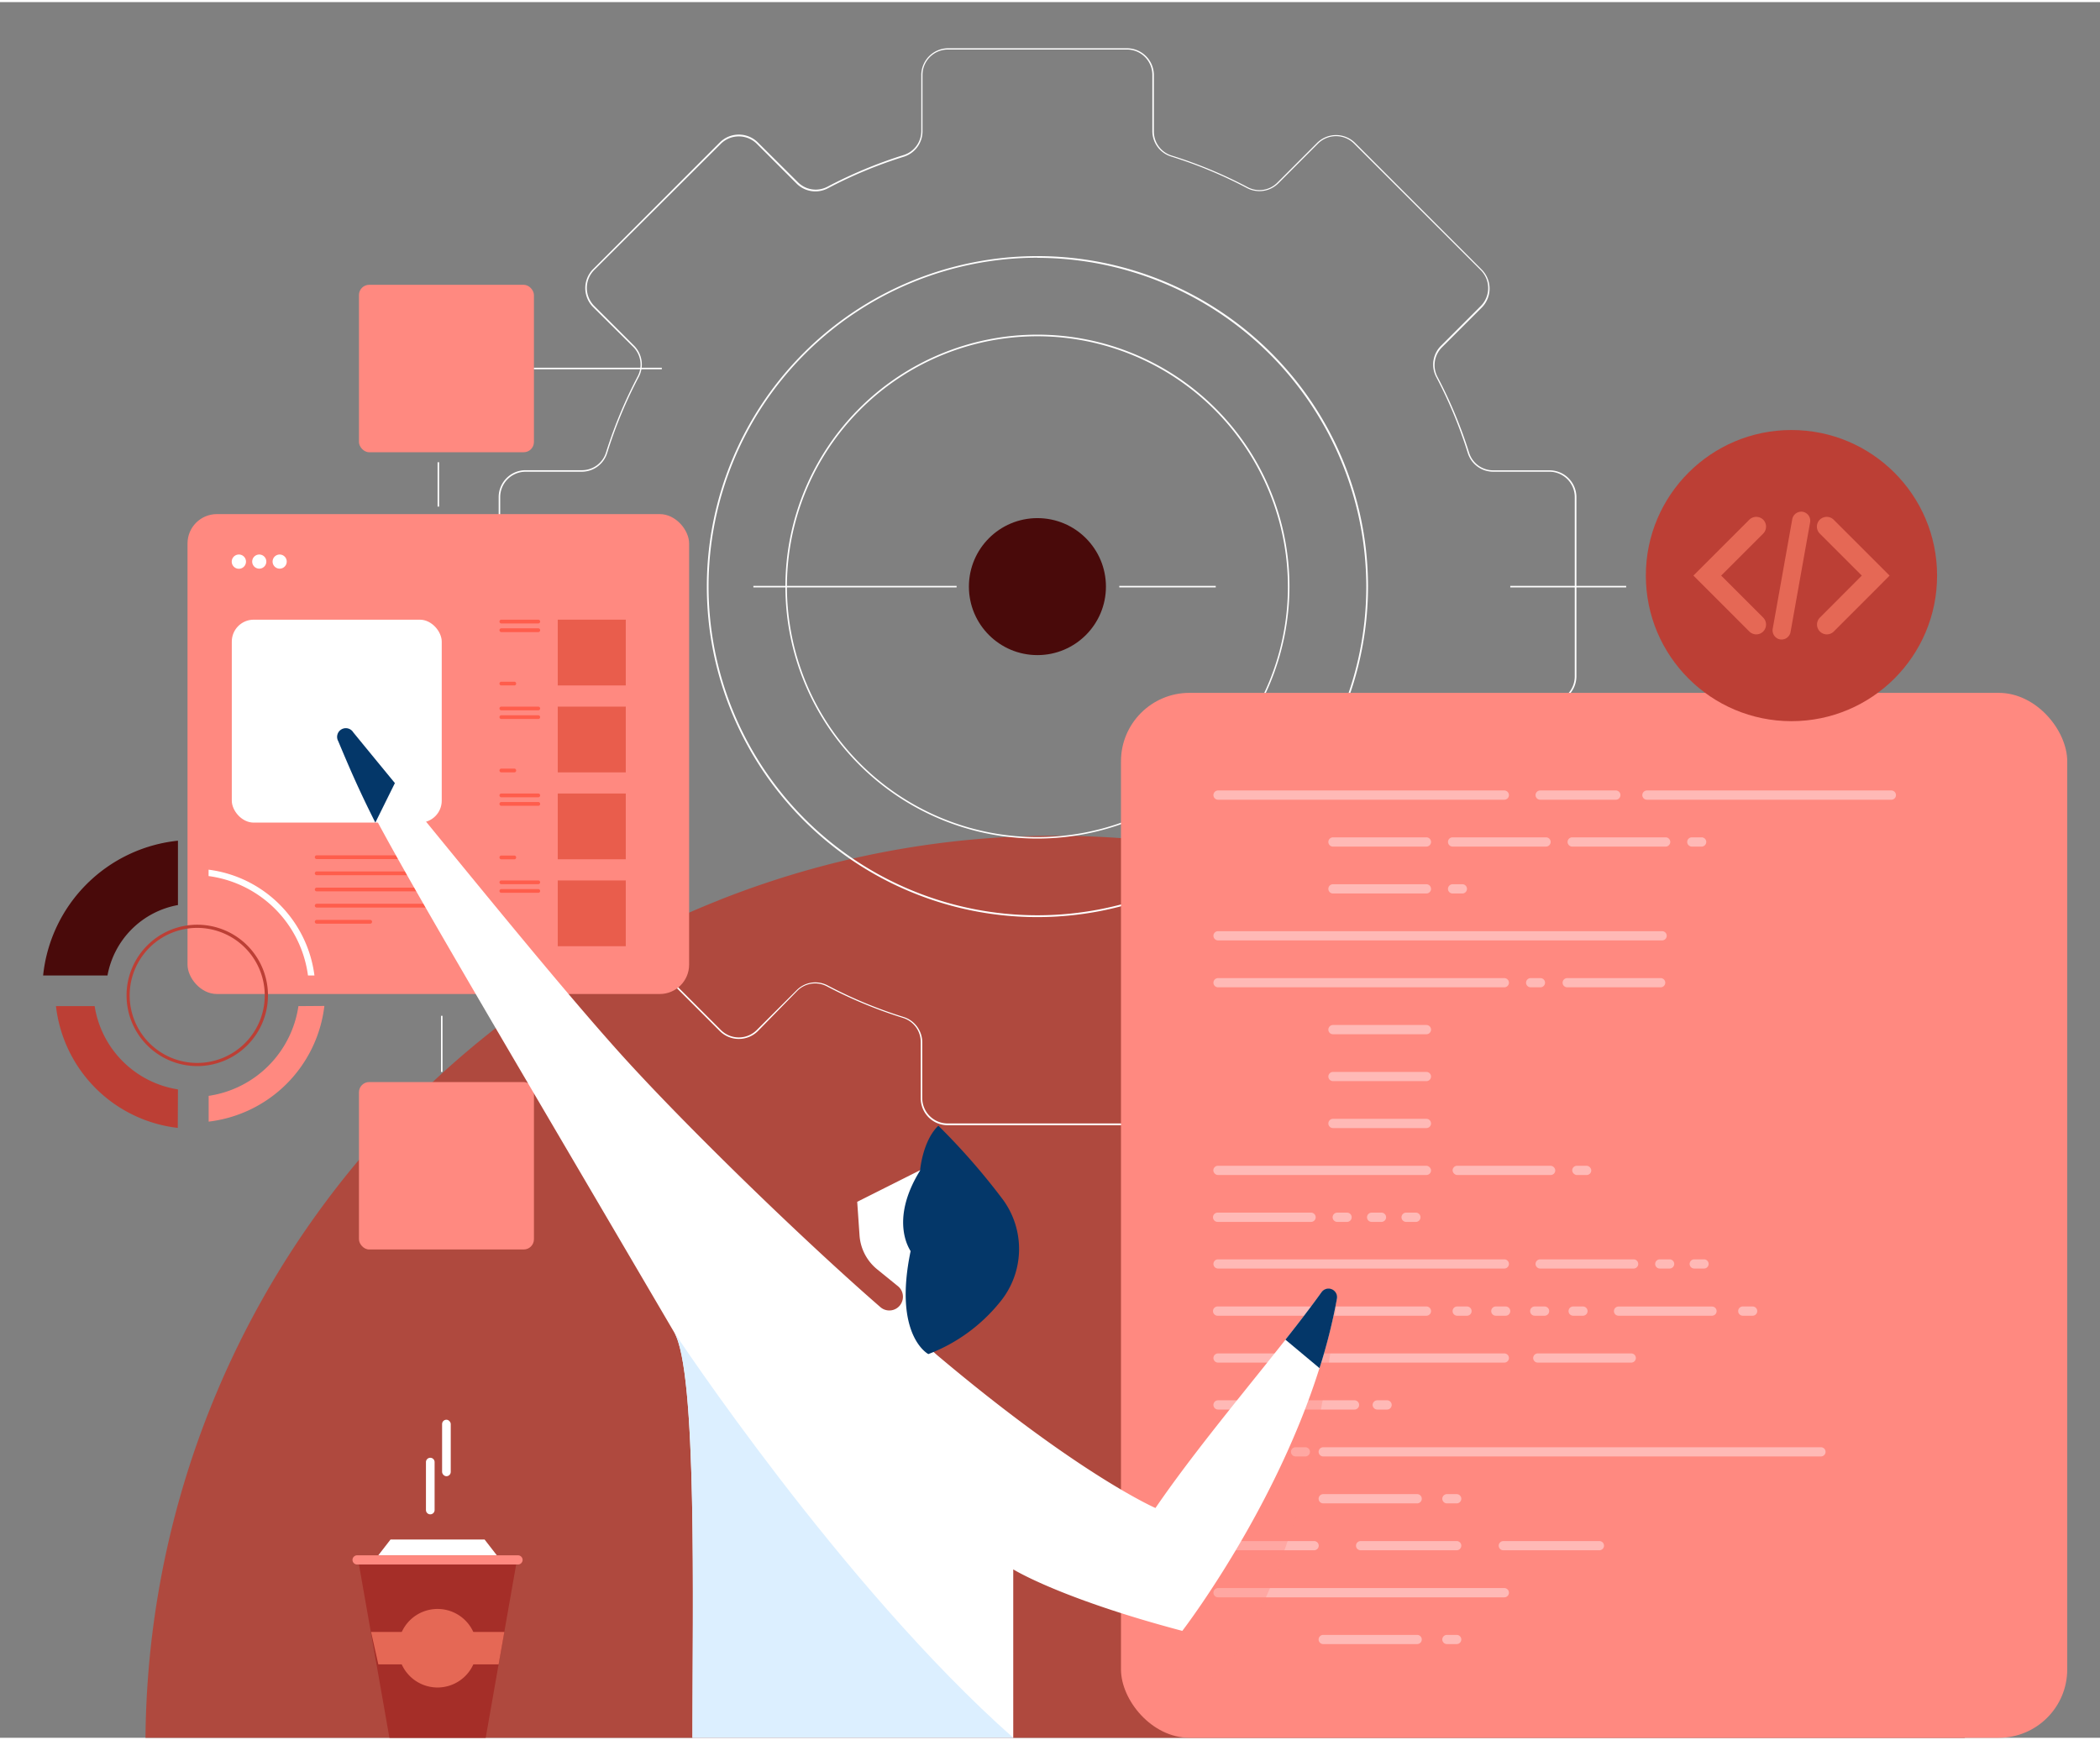 <?xml version="1.0" encoding="UTF-8"?>
<svg width="800px" height="663px" xmlns="http://www.w3.org/2000/svg" viewBox="0 0 344.81 285.07">
  <rect x="0" y="0" width="344.81" height="285.07" fill="#808080" stroke="none"/>
  <g style="isolation:isolate">
    <g id="Layer_1" data-name="Layer 1">
      <path d="M322.62,285.07a149.37,149.37,0,0,0-298.73,0Z" fill="#af493e"></path>
      <path d="M170.34,137.38A41.38,41.38,0,1,1,211.72,96,41.42,41.42,0,0,1,170.34,137.38Zm0-82.5A41.13,41.13,0,1,0,211.47,96,41.17,41.17,0,0,0,170.34,54.88Z" fill="#fff"></path>
      <path d="M185,184.46h-29.4a4.42,4.42,0,0,1-4.42-4.42v-9.2a4.13,4.13,0,0,0-2.9-4,74,74,0,0,1-12.51-5.19,4.13,4.13,0,0,0-4.86.74L124.44,169a4.43,4.43,0,0,1-6.25,0l-20.8-20.79a4.43,4.43,0,0,1,0-6.25l6.52-6.52a4.12,4.12,0,0,0,.75-4.86A74.55,74.55,0,0,1,99.46,118a4.13,4.13,0,0,0-4-2.9H86.3a4.42,4.42,0,0,1-4.42-4.42V81.3a4.42,4.42,0,0,1,4.42-4.42h9.2a4.13,4.13,0,0,0,4-2.9,74.9,74.9,0,0,1,5.2-12.51,4.12,4.12,0,0,0-.75-4.86L97.39,50.1a4.43,4.43,0,0,1,0-6.25l20.8-20.8a4.43,4.43,0,0,1,6.25,0L131,29.57a4.12,4.12,0,0,0,4.86.75,74.9,74.9,0,0,1,12.51-5.2,4.13,4.13,0,0,0,2.9-4V12a4.42,4.42,0,0,1,4.42-4.42H185A4.42,4.42,0,0,1,189.46,12v9.2a4.13,4.13,0,0,0,2.9,4,73.39,73.39,0,0,1,12.51,5.2,4.12,4.12,0,0,0,4.86-.75l6.52-6.52a4.43,4.43,0,0,1,6.25,0l20.79,20.8a4.43,4.43,0,0,1,0,6.25l-6.52,6.51a4.13,4.13,0,0,0-.74,4.86A74.16,74.16,0,0,1,241.22,74a4.13,4.13,0,0,0,4,2.9h9.2a4.42,4.42,0,0,1,4.42,4.42v29.4a4.42,4.42,0,0,1-4.42,4.42h-9.2a4.13,4.13,0,0,0-4,2.9A74.16,74.16,0,0,1,236,130.53a4.12,4.12,0,0,0,.75,4.86l6.51,6.52a4.43,4.43,0,0,1,0,6.25L222.5,169a4.43,4.43,0,0,1-6.25,0l-6.52-6.52a4.13,4.13,0,0,0-4.86-.74,73.35,73.35,0,0,1-12.51,5.19,4.13,4.13,0,0,0-2.9,4V180A4.42,4.42,0,0,1,185,184.46ZM133.89,161a4.39,4.39,0,0,1,2,.5,73.48,73.48,0,0,0,12.46,5.18,4.37,4.37,0,0,1,3.08,4.2V180a4.17,4.17,0,0,0,4.17,4.17H185a4.17,4.17,0,0,0,4.17-4.17v-9.2a4.37,4.37,0,0,1,3.08-4.2,73.14,73.14,0,0,0,12.46-5.18,4.39,4.39,0,0,1,5.16.8l6.51,6.51a4.17,4.17,0,0,0,5.9,0L243.11,148a4.17,4.17,0,0,0,0-5.9l-6.51-6.51a4.36,4.36,0,0,1-.79-5.15A74,74,0,0,0,241,118a4.37,4.37,0,0,1,4.2-3.08h9.2a4.17,4.17,0,0,0,4.17-4.17V81.3a4.17,4.17,0,0,0-4.17-4.17h-9.2a4.37,4.37,0,0,1-4.2-3.08,73.92,73.92,0,0,0-5.17-12.46,4.36,4.36,0,0,1,.79-5.16l6.51-6.51a4.17,4.17,0,0,0,0-5.9L222.32,23.23a4.19,4.19,0,0,0-5.9,0l-6.51,6.52a4.39,4.39,0,0,1-5.16.79,73.14,73.14,0,0,0-12.46-5.18,4.37,4.37,0,0,1-3.08-4.2V12A4.17,4.17,0,0,0,185,7.79h-29.4A4.17,4.17,0,0,0,151.47,12v9.2a4.37,4.37,0,0,1-3.08,4.2,73.14,73.14,0,0,0-12.46,5.18,4.37,4.37,0,0,1-5.15-.79l-6.52-6.52a4.19,4.19,0,0,0-5.9,0L97.57,44a4.19,4.19,0,0,0,0,5.9l6.52,6.51a4.39,4.39,0,0,1,.79,5.16A73.48,73.48,0,0,0,99.7,74.05a4.37,4.37,0,0,1-4.2,3.08H86.3a4.17,4.17,0,0,0-4.17,4.17v29.4a4.17,4.17,0,0,0,4.17,4.17h9.2A4.37,4.37,0,0,1,99.7,118a73.58,73.58,0,0,0,5.18,12.47,4.38,4.38,0,0,1-.79,5.15l-6.52,6.51a4.19,4.19,0,0,0,0,5.9l20.79,20.79a4.17,4.17,0,0,0,5.9,0l6.52-6.51A4.35,4.35,0,0,1,133.89,161Z" fill="#fff"></path>
      <path d="M170.34,150.28A54.28,54.28,0,1,1,224.62,96,54.33,54.33,0,0,1,170.34,150.28Zm0-108.3a54,54,0,1,0,54,54A54.08,54.08,0,0,0,170.34,42Z" fill="#fff"></path>
      <rect x="184.06" y="113.45" width="155.37" height="171.62" rx="11.24" fill="#ff8980"></rect>
      <path d="M247,131H200a.76.76,0,0,1-.76-.76h0a.77.77,0,0,1,.76-.76h47a.77.77,0,0,1,.76.76h0A.76.76,0,0,1,247,131Z" fill="#ffb9b6"></path>
      <path d="M234.21,138.7H218.86a.76.76,0,0,1-.75-.76h0a.76.76,0,0,1,.75-.76h15.35a.76.76,0,0,1,.76.76h0A.77.77,0,0,1,234.21,138.7Z" fill="#ffb9b6"></path>
      <path d="M253.85,138.7H238.51a.77.77,0,0,1-.76-.76h0a.76.76,0,0,1,.76-.76h15.34a.76.76,0,0,1,.76.76h0A.77.77,0,0,1,253.85,138.7Z" fill="#ffb9b6"></path>
      <path d="M273.49,138.7H258.15a.77.77,0,0,1-.76-.76h0a.76.76,0,0,1,.76-.76h15.34a.76.76,0,0,1,.76.76h0A.77.77,0,0,1,273.49,138.7Z" fill="#ffb9b6"></path>
      <path d="M279.4,138.7h-1.61a.77.77,0,0,1-.76-.76h0a.76.76,0,0,1,.76-.76h1.61a.76.76,0,0,1,.76.76h0A.77.77,0,0,1,279.4,138.7Z" fill="#ffb9b6"></path>
      <rect x="199.22" y="191.12" width="35.75" height="1.52" rx="0.76" fill="#ffb9b6"></rect>
      <rect x="238.51" y="191.12" width="16.86" height="1.52" rx="0.76" fill="#ffb9b6"></rect>
      <rect x="258.15" y="191.12" width="3.13" height="1.52" rx="0.76" fill="#ffb9b6"></rect>
      <path d="M215.27,200.34H199.93a.76.76,0,0,1-.76-.76h0a.76.76,0,0,1,.76-.76h15.34a.76.76,0,0,1,.76.76h0A.76.76,0,0,1,215.27,200.34Z" fill="#ffb9b6"></path>
      <path d="M221.18,200.34h-1.61a.76.76,0,0,1-.76-.76h0a.76.76,0,0,1,.76-.76h1.61a.76.76,0,0,1,.76.76h0A.76.76,0,0,1,221.18,200.34Z" fill="#ffb9b6"></path>
      <path d="M226.83,200.34h-1.61a.76.76,0,0,1-.76-.76h0a.76.76,0,0,1,.76-.76h1.61a.76.76,0,0,1,.76.76h0A.76.76,0,0,1,226.83,200.34Z" fill="#ffb9b6"></path>
      <path d="M268.24,208H252.89a.76.76,0,0,1-.76-.76h0a.76.76,0,0,1,.76-.75h15.35a.76.76,0,0,1,.75.75h0A.76.76,0,0,1,268.24,208Z" fill="#ffb9b6"></path>
      <path d="M215.27,215.75H199.93a.76.76,0,0,1-.76-.76h0a.76.76,0,0,1,.76-.76h15.34a.76.76,0,0,1,.76.76h0A.76.76,0,0,1,215.27,215.75Z" fill="#ffb9b6"></path>
      <path d="M234.21,215.75H218.86a.76.76,0,0,1-.75-.76h0a.76.76,0,0,1,.75-.76h15.35a.76.76,0,0,1,.76.76h0A.76.76,0,0,1,234.21,215.75Z" fill="#ffb9b6"></path>
      <path d="M274.14,208h-1.61a.76.76,0,0,1-.76-.76h0a.76.76,0,0,1,.76-.75h1.61a.76.76,0,0,1,.76.75h0A.76.76,0,0,1,274.14,208Z" fill="#ffb9b6"></path>
      <path d="M240.87,215.75h-1.61a.76.76,0,0,1-.75-.76h0a.76.76,0,0,1,.75-.76h1.61a.76.76,0,0,1,.76.76h0A.76.76,0,0,1,240.87,215.75Z" fill="#ffb9b6"></path>
      <path d="M227.75,231.16h-1.61a.77.77,0,0,1-.76-.76h0a.77.77,0,0,1,.76-.76h1.61a.76.76,0,0,1,.76.76h0A.76.76,0,0,1,227.75,231.16Z" fill="#ffb9b6"></path>
      <path d="M214.34,238.86h-1.61a.76.76,0,0,1-.76-.75h0a.76.76,0,0,1,.76-.76h1.61a.76.76,0,0,1,.75.76h0A.76.76,0,0,1,214.34,238.86Z" fill="#ffb9b6"></path>
      <path d="M239.18,246.57h-1.61a.76.76,0,0,1-.75-.76h0a.76.76,0,0,1,.75-.76h1.61a.76.76,0,0,1,.76.76h0A.76.76,0,0,1,239.18,246.57Z" fill="#ffb9b6"></path>
      <path d="M281.11,215.75H265.76A.76.76,0,0,1,265,215h0a.76.76,0,0,1,.76-.76h15.35a.76.76,0,0,1,.75.76h0A.76.76,0,0,1,281.11,215.75Z" fill="#ffb9b6"></path>
      <path d="M267.84,223.45H252.49a.76.76,0,0,1-.75-.75h0a.76.76,0,0,1,.75-.76h15.35a.76.76,0,0,1,.76.76h0A.76.76,0,0,1,267.84,223.45Z" fill="#ffb9b6"></path>
      <path d="M287.77,215.75h-1.61a.76.76,0,0,1-.76-.76h0a.76.76,0,0,1,.76-.76h1.61a.76.76,0,0,1,.76.76h0A.76.76,0,0,1,287.77,215.75Z" fill="#ffb9b6"></path>
      <path d="M247.22,215.75h-1.61a.76.76,0,0,1-.76-.76h0a.76.76,0,0,1,.76-.76h1.61a.76.76,0,0,1,.76.76h0A.76.76,0,0,1,247.22,215.75Z" fill="#ffb9b6"></path>
      <path d="M253.57,215.75H252a.76.76,0,0,1-.76-.76h0a.76.76,0,0,1,.76-.76h1.61a.76.76,0,0,1,.76.76h0A.76.76,0,0,1,253.57,215.75Z" fill="#ffb9b6"></path>
      <path d="M259.92,215.75h-1.61a.76.76,0,0,1-.76-.76h0a.76.76,0,0,1,.76-.76h1.61a.76.76,0,0,1,.75.76h0A.76.76,0,0,1,259.92,215.75Z" fill="#ffb9b6"></path>
      <path d="M279.79,208h-1.61a.76.76,0,0,1-.75-.76h0a.76.76,0,0,1,.75-.75h1.61a.76.76,0,0,1,.76.75h0A.76.76,0,0,1,279.79,208Z" fill="#ffb9b6"></path>
      <path d="M232.48,200.34h-1.61a.76.76,0,0,1-.75-.76h0a.76.76,0,0,1,.75-.76h1.61a.76.76,0,0,1,.76.76h0A.76.76,0,0,1,232.48,200.34Z" fill="#ffb9b6"></path>
      <path d="M234.21,146.4H218.86a.76.76,0,0,1-.75-.76h0a.76.76,0,0,1,.75-.76h15.35a.77.77,0,0,1,.76.76h0A.76.76,0,0,1,234.21,146.4Z" fill="#ffb9b6"></path>
      <path d="M234.21,169.52H218.86a.76.76,0,0,1-.75-.76h0a.76.76,0,0,1,.75-.76h15.35a.76.76,0,0,1,.76.76h0A.76.76,0,0,1,234.21,169.52Z" fill="#ffb9b6"></path>
      <path d="M234.21,177.22H218.86a.76.76,0,0,1-.75-.76h0a.76.76,0,0,1,.75-.75h15.35a.76.76,0,0,1,.76.75h0A.76.76,0,0,1,234.21,177.22Z" fill="#ffb9b6"></path>
      <path d="M234.21,184.93H218.86a.76.76,0,0,1-.75-.76h0a.76.76,0,0,1,.75-.76h15.35a.76.76,0,0,1,.76.76h0A.76.76,0,0,1,234.21,184.93Z" fill="#ffb9b6"></path>
      <path d="M272.67,161.81H257.33a.76.76,0,0,1-.76-.76h0a.76.76,0,0,1,.76-.75h15.34a.76.76,0,0,1,.76.75h0A.76.76,0,0,1,272.67,161.81Z" fill="#ffb9b6"></path>
      <path d="M240.12,146.4h-1.61a.76.76,0,0,1-.76-.76h0a.77.77,0,0,1,.76-.76h1.61a.76.76,0,0,1,.75.76h0A.76.76,0,0,1,240.12,146.4Z" fill="#ffb9b6"></path>
      <path d="M252.94,161.81h-1.61a.76.76,0,0,1-.76-.76h0a.76.76,0,0,1,.76-.75h1.61a.76.76,0,0,1,.75.75h0A.76.76,0,0,1,252.94,161.81Z" fill="#ffb9b6"></path>
      <path d="M272.89,154.11H200a.77.77,0,0,1-.76-.76h0a.76.76,0,0,1,.76-.76h72.91a.76.76,0,0,1,.76.76h0A.77.77,0,0,1,272.89,154.11Z" fill="#ffb9b6"></path>
      <path d="M247,161.81H200a.76.76,0,0,1-.76-.76h0a.76.76,0,0,1,.76-.75h47a.76.76,0,0,1,.76.75h0A.76.76,0,0,1,247,161.81Z" fill="#ffb9b6"></path>
      <path d="M247,208H200a.76.76,0,0,1-.76-.76h0a.76.76,0,0,1,.76-.75h47a.76.76,0,0,1,.76.75h0A.76.76,0,0,1,247,208Z" fill="#ffb9b6"></path>
      <path d="M247,223.45H200a.76.76,0,0,1-.76-.75h0a.76.76,0,0,1,.76-.76h47a.76.76,0,0,1,.76.76h0A.76.76,0,0,1,247,223.45Z" fill="#ffb9b6"></path>
      <path d="M222.4,231.16H200a.76.76,0,0,1-.76-.76h0a.76.76,0,0,1,.76-.76H222.4a.76.76,0,0,1,.76.76h0A.76.76,0,0,1,222.4,231.16Z" fill="#ffb9b6"></path>
      <path d="M299,238.86H217.27a.76.76,0,0,1-.76-.75h0a.76.76,0,0,1,.76-.76H299a.76.76,0,0,1,.75.76h0A.76.76,0,0,1,299,238.86Z" fill="#ffb9b6"></path>
      <path d="M232.69,246.57H217.27a.76.76,0,0,1-.76-.76h0a.76.76,0,0,1,.76-.76h15.42a.76.76,0,0,1,.76.76h0A.76.76,0,0,1,232.69,246.57Z" fill="#ffb9b6"></path>
      <path d="M239.18,269.68h-1.61a.76.76,0,0,1-.75-.75h0a.76.76,0,0,1,.75-.76h1.61a.76.76,0,0,1,.76.76h0A.76.76,0,0,1,239.18,269.68Z" fill="#ffb9b6"></path>
      <path d="M232.69,269.68H217.27a.76.76,0,0,1-.76-.75h0a.76.76,0,0,1,.76-.76h15.42a.76.76,0,0,1,.76.76h0A.76.76,0,0,1,232.69,269.68Z" fill="#ffb9b6"></path>
      <path d="M215.75,254.27H200a.76.76,0,0,1-.76-.75h0a.76.76,0,0,1,.76-.76h15.77a.76.76,0,0,1,.76.76h0A.76.76,0,0,1,215.75,254.27Z" fill="#ffb9b6"></path>
      <path d="M239.18,254.27H223.41a.76.76,0,0,1-.76-.75h0a.76.76,0,0,1,.76-.76h15.77a.76.76,0,0,1,.76.76h0A.76.76,0,0,1,239.18,254.27Z" fill="#ffb9b6"></path>
      <path d="M262.62,254.27H246.84a.76.76,0,0,1-.76-.75h0a.77.77,0,0,1,.76-.76h15.78a.76.76,0,0,1,.75.76h0A.76.76,0,0,1,262.62,254.27Z" fill="#ffb9b6"></path>
      <path d="M247,262H200a.76.76,0,0,1-.76-.76h0a.76.76,0,0,1,.76-.76h47a.76.76,0,0,1,.76.76h0A.76.76,0,0,1,247,262Z" fill="#ffb9b6"></path>
      <path d="M265.32,131H252.89a.76.76,0,0,1-.76-.76h0a.77.77,0,0,1,.76-.76h12.43a.76.76,0,0,1,.75.76h0A.76.76,0,0,1,265.32,131Z" fill="#ffb9b6"></path>
      <path d="M310.55,131H270.42a.76.76,0,0,1-.76-.76h0a.77.77,0,0,1,.76-.76h40.13a.77.77,0,0,1,.76.76h0A.76.76,0,0,1,310.55,131Z" fill="#ffb9b6"></path>
      <g opacity="0.36" style="mix-blend-mode:multiply">
        <path d="M219.51,213s-3.73,44.06-19.77,62.25l-6.69-1.4V260.46Z" fill="#ff8980"></path>
      </g>
      <rect x="30.79" y="84.09" width="82.36" height="78.82" rx="4.82" fill="#ff8980"></rect>
      <rect x="58.94" y="177.37" width="28.73" height="27.5" rx="1.68" fill="#ff8980"></rect>
      <rect x="58.94" y="46.43" width="28.73" height="27.5" rx="1.68" fill="#ff8980"></rect>
      <path d="M40.39,91.9a1.17,1.17,0,1,1-1.17-1.17A1.16,1.16,0,0,1,40.39,91.9Z" fill="#fff"></path>
      <path d="M43.73,91.9a1.16,1.16,0,1,1-1.16-1.17A1.16,1.16,0,0,1,43.73,91.9Z" fill="#fff"></path>
      <path d="M47.08,91.9a1.16,1.16,0,1,1-1.16-1.17A1.16,1.16,0,0,1,47.08,91.9Z" fill="#fff"></path>
      <rect x="38.06" y="101.43" width="34.47" height="33.33" rx="3.6" fill="#fff"></rect>
      <rect x="91.58" y="101.43" width="11.17" height="10.8" fill="#e95d4c"></rect>
      <rect x="91.58" y="115.71" width="11.17" height="10.8" fill="#e95d4c"></rect>
      <rect x="91.58" y="129.98" width="11.17" height="10.8" fill="#e95d4c"></rect>
      <rect x="91.58" y="144.26" width="11.17" height="10.8" fill="#e95d4c"></rect>
      <path d="M88.38,102.05H82.31a.31.31,0,0,1-.3-.31h0a.31.31,0,0,1,.3-.31h6.07a.31.31,0,0,1,.31.31h0A.31.31,0,0,1,88.38,102.05Z" fill="#ff5d4c"></path>
      <path d="M88.38,103.47H82.31a.31.31,0,0,1-.3-.31h0a.31.31,0,0,1,.3-.31h6.07a.31.31,0,0,1,.31.31h0A.31.31,0,0,1,88.38,103.47Z" fill="#ff5d4c"></path>
      <path d="M84.45,112.23H82.31a.3.3,0,0,1-.3-.3h0a.31.31,0,0,1,.3-.31h2.14a.3.3,0,0,1,.3.31h0A.29.29,0,0,1,84.45,112.23Z" fill="#ff5d4c"></path>
      <path d="M88.38,116.32H82.31a.31.31,0,0,1-.3-.3h0a.31.31,0,0,1,.3-.31h6.07a.31.31,0,0,1,.31.31h0A.31.31,0,0,1,88.38,116.32Z" fill="#ff5d4c"></path>
      <path d="M88.38,117.74H82.31a.3.3,0,0,1-.3-.3h0a.31.31,0,0,1,.3-.31h6.07a.31.31,0,0,1,.31.31h0A.3.3,0,0,1,88.38,117.74Z" fill="#ff5d4c"></path>
      <path d="M84.45,126.51H82.31a.31.31,0,0,1-.3-.31h0a.31.31,0,0,1,.3-.31h2.14a.3.3,0,0,1,.3.31h0A.3.3,0,0,1,84.45,126.51Z" fill="#ff5d4c"></path>
      <path d="M88.38,130.6H82.31a.31.31,0,0,1-.3-.31h0a.31.31,0,0,1,.3-.31h6.07a.31.31,0,0,1,.31.31h0A.31.31,0,0,1,88.38,130.6Z" fill="#ff5d4c"></path>
      <path d="M88.38,132H82.31a.31.31,0,0,1-.3-.31h0a.31.31,0,0,1,.3-.31h6.07a.31.31,0,0,1,.31.31h0A.31.31,0,0,1,88.38,132Z" fill="#ff5d4c"></path>
      <path d="M84.45,140.79H82.31a.31.31,0,0,1-.3-.31h0a.31.31,0,0,1,.3-.31h2.14a.3.3,0,0,1,.3.31h0A.3.3,0,0,1,84.45,140.79Z" fill="#ff5d4c"></path>
      <path d="M71,140.75H52a.31.31,0,0,1-.31-.31h0a.31.31,0,0,1,.31-.31H71a.3.3,0,0,1,.3.31h0A.3.3,0,0,1,71,140.75Z" fill="#ff5d4c"></path>
      <path d="M71,143.4H52a.31.31,0,0,1-.31-.31h0a.31.31,0,0,1,.31-.31H71a.3.3,0,0,1,.3.31h0A.3.3,0,0,1,71,143.4Z" fill="#ff5d4c"></path>
      <path d="M71,146.05H52a.31.31,0,0,1-.31-.3h0a.31.31,0,0,1,.31-.31H71a.3.3,0,0,1,.3.31h0A.3.3,0,0,1,71,146.05Z" fill="#ff5d4c"></path>
      <path d="M71,148.71H52a.31.31,0,0,1-.31-.31h0a.31.31,0,0,1,.31-.31H71a.3.3,0,0,1,.3.31h0A.3.3,0,0,1,71,148.71Z" fill="#ff5d4c"></path>
      <path d="M60.76,151.36H52a.31.31,0,0,1-.31-.31h0a.31.31,0,0,1,.31-.31h8.78a.31.31,0,0,1,.31.31h0A.31.31,0,0,1,60.76,151.36Z" fill="#ff5d4c"></path>
      <path d="M88.38,144.87H82.31a.31.31,0,0,1-.3-.3h0a.31.31,0,0,1,.3-.31h6.07a.31.31,0,0,1,.31.31h0A.31.31,0,0,1,88.38,144.87Z" fill="#ff5d4c"></path>
      <path d="M88.38,146.29H82.31a.3.3,0,0,1-.3-.3h0a.31.31,0,0,1,.3-.31h6.07a.31.31,0,0,1,.31.31h0A.3.3,0,0,1,88.38,146.29Z" fill="#ff5d4c"></path>
      <path d="M84.45,155.06H82.31a.31.31,0,0,1-.3-.31h0a.31.31,0,0,1,.3-.31h2.14a.3.3,0,0,1,.3.31h0A.3.3,0,0,1,84.45,155.06Z" fill="#ff5d4c"></path>
      <path d="M34.25,143.54a19,19,0,0,1,16.32,16.33h1.06a20.08,20.08,0,0,0-17.38-17.38Z" fill="#fff"></path>
      <path d="M49,164.9a17.48,17.48,0,0,1-14.74,14.74v4.23a21.69,21.69,0,0,0,19-19Z" fill="#ff8980"></path>
      <path d="M29.22,178.58A16.43,16.43,0,0,1,15.54,164.9H9.19a22.74,22.74,0,0,0,20,20Z" fill="#bc3f35"></path>
      <path d="M17.65,159.87A14.35,14.35,0,0,1,29.22,148.3V137.73A24.83,24.83,0,0,0,7.08,159.87Z" fill="#490a0a"></path>
      <path d="M32.38,174.75A11.61,11.61,0,1,1,44,163.14,11.63,11.63,0,0,1,32.38,174.75Zm0-22.7a11.09,11.09,0,1,0,11.09,11.09A11.1,11.1,0,0,0,32.38,152.05Z" fill="#bc3f35"></path>
      <path d="M217,211.88c-6.82,9.55-19,23.35-27.28,35.45,0,0-12.47-5.41-35.72-25-.07-.05-.75-.66-1.48-1.32a8.55,8.55,0,0,1-3-6.65c.2-5.12,0-9.27,0-9.27-2.27-5.59,2.91-13.92,2.91-13.92l-11.68,5.87.38,5.5a7.88,7.88,0,0,0,2.91,5.6l3.4,2.76a2.24,2.24,0,0,1,.7,2.45h0a2.23,2.23,0,0,1-3.57,1c-12.39-10.77-31.72-29.48-42.51-41.43-10.41-11.54-26.5-31.49-44.1-53a1.43,1.43,0,0,0-2.47,1.44C60.9,134.13,69.38,148,110.7,218.48c3.8,6.48,3,44.38,3,66.59h52.67V257.41s7.68,4.79,27.76,10.1c0,0,20.26-26.31,25.36-54.52A1.41,1.41,0,0,0,217,211.88Z" fill="#fff"></path>
      <path d="M151.07,191.91s.39-4.85,3-7.37a109.58,109.58,0,0,1,10.62,12.16,13.71,13.71,0,0,1-.55,16.87,27.85,27.85,0,0,1-11.71,8.48s-5.81-3-2.91-16.92C149.56,205.13,145.88,200.3,151.07,191.91Z" fill="#043769"></path>
      <path d="M64.84,128.27h0c-2.16-2.63-4.43-5.39-6.84-8.34a1.43,1.43,0,0,0-2.47,1.44c1.81,4.31,3.32,7.87,6.1,13.39Z" fill="#043769"></path>
      <path d="M216.66,224.36A91.76,91.76,0,0,0,219.51,213a1.41,1.41,0,0,0-2.53-1.11c-1.69,2.36-3.71,5-5.92,7.79Z" fill="#043769"></path>
      <path d="M110.7,218.48c3.8,6.48,3,44.38,3,66.59h52.67C138.16,260.1,110.7,218.48,110.7,218.48Z" fill="#dcefff"></path>
      <circle cx="294.15" cy="94.19" r="23.91" fill="#bc3f35"></circle>
      <path d="M282.61,94.19l6.9-6.9a1.63,1.63,0,0,0,0-2.28h0a1.63,1.63,0,0,0-2.28,0l-6.9,6.9-2.28,2.28,2.28,2.28,6.9,6.9a1.61,1.61,0,0,0,2.28,0h0a1.63,1.63,0,0,0,0-2.28Z" fill="#e56855"></path>
      <path d="M305.7,94.19l-6.9-6.9a1.61,1.61,0,0,1,0-2.28h0a1.63,1.63,0,0,1,2.28,0l6.9,6.9,2.28,2.28L308,96.47l-6.9,6.9a1.61,1.61,0,0,1-2.28,0h0a1.61,1.61,0,0,1,0-2.28Z" fill="#e56855"></path>
      <path d="M292.28,104.67h0a1.51,1.51,0,0,1-1.21-1.74l3.21-18A1.51,1.51,0,0,1,296,83.71h0a1.5,1.5,0,0,1,1.21,1.74l-3.21,18A1.5,1.5,0,0,1,292.28,104.67Z" fill="#e56855"></path>
      <circle cx="170.34" cy="96" r="11.25" fill="#490a0a"></circle>
      <rect x="87.67" y="60.05" width="21" height="0.25" fill="#fff"></rect>
      <rect x="71.85" y="75.57" width="0.25" height="7.29" fill="#fff"></rect>
      <rect x="72.41" y="166.49" width="0.25" height="9.22" fill="#fff"></rect>
      <rect x="247.98" y="95.88" width="19.03" height="0.25" fill="#fff"></rect>
      <rect x="183.78" y="95.88" width="15.84" height="0.25" fill="#fff"></rect>
      <rect x="123.7" y="95.88" width="33.37" height="0.25" fill="#fff"></rect>
      <polygon points="84.75 256.61 58.94 256.61 63.94 285.07 79.75 285.07 84.75 256.61" fill="#a52e28"></polygon>
      <polygon points="79.57 252.51 64.12 252.51 62.12 255.09 81.57 255.09 79.57 252.51" fill="#fff"></polygon>
      <path d="M85.05,255.1H58.64a.76.76,0,0,0-.76.75h0a.76.76,0,0,0,.76.76H85.05a.76.76,0,0,0,.76-.76h0A.76.76,0,0,0,85.05,255.1Z" fill="#ff8980"></path>
      <polygon points="81.87 273.01 62.12 273.01 60.93 267.69 82.81 267.69 81.87 273.01" fill="#e56855"></polygon>
      <path d="M78.29,270.35a6.45,6.45,0,1,1-6.44-6.44A6.44,6.44,0,0,1,78.29,270.35Z" fill="#e56855"></path>
      <path d="M70.65,248.37h0a.71.71,0,0,1-.71-.71V239.8a.71.71,0,0,1,.71-.72h0a.71.71,0,0,1,.71.72v7.86A.71.71,0,0,1,70.65,248.37Z" fill="#fff"></path>
      <rect x="72.59" y="232.83" width="1.42" height="9.28" rx="0.71" fill="#fff"></rect>
    </g>
  </g>
</svg>
